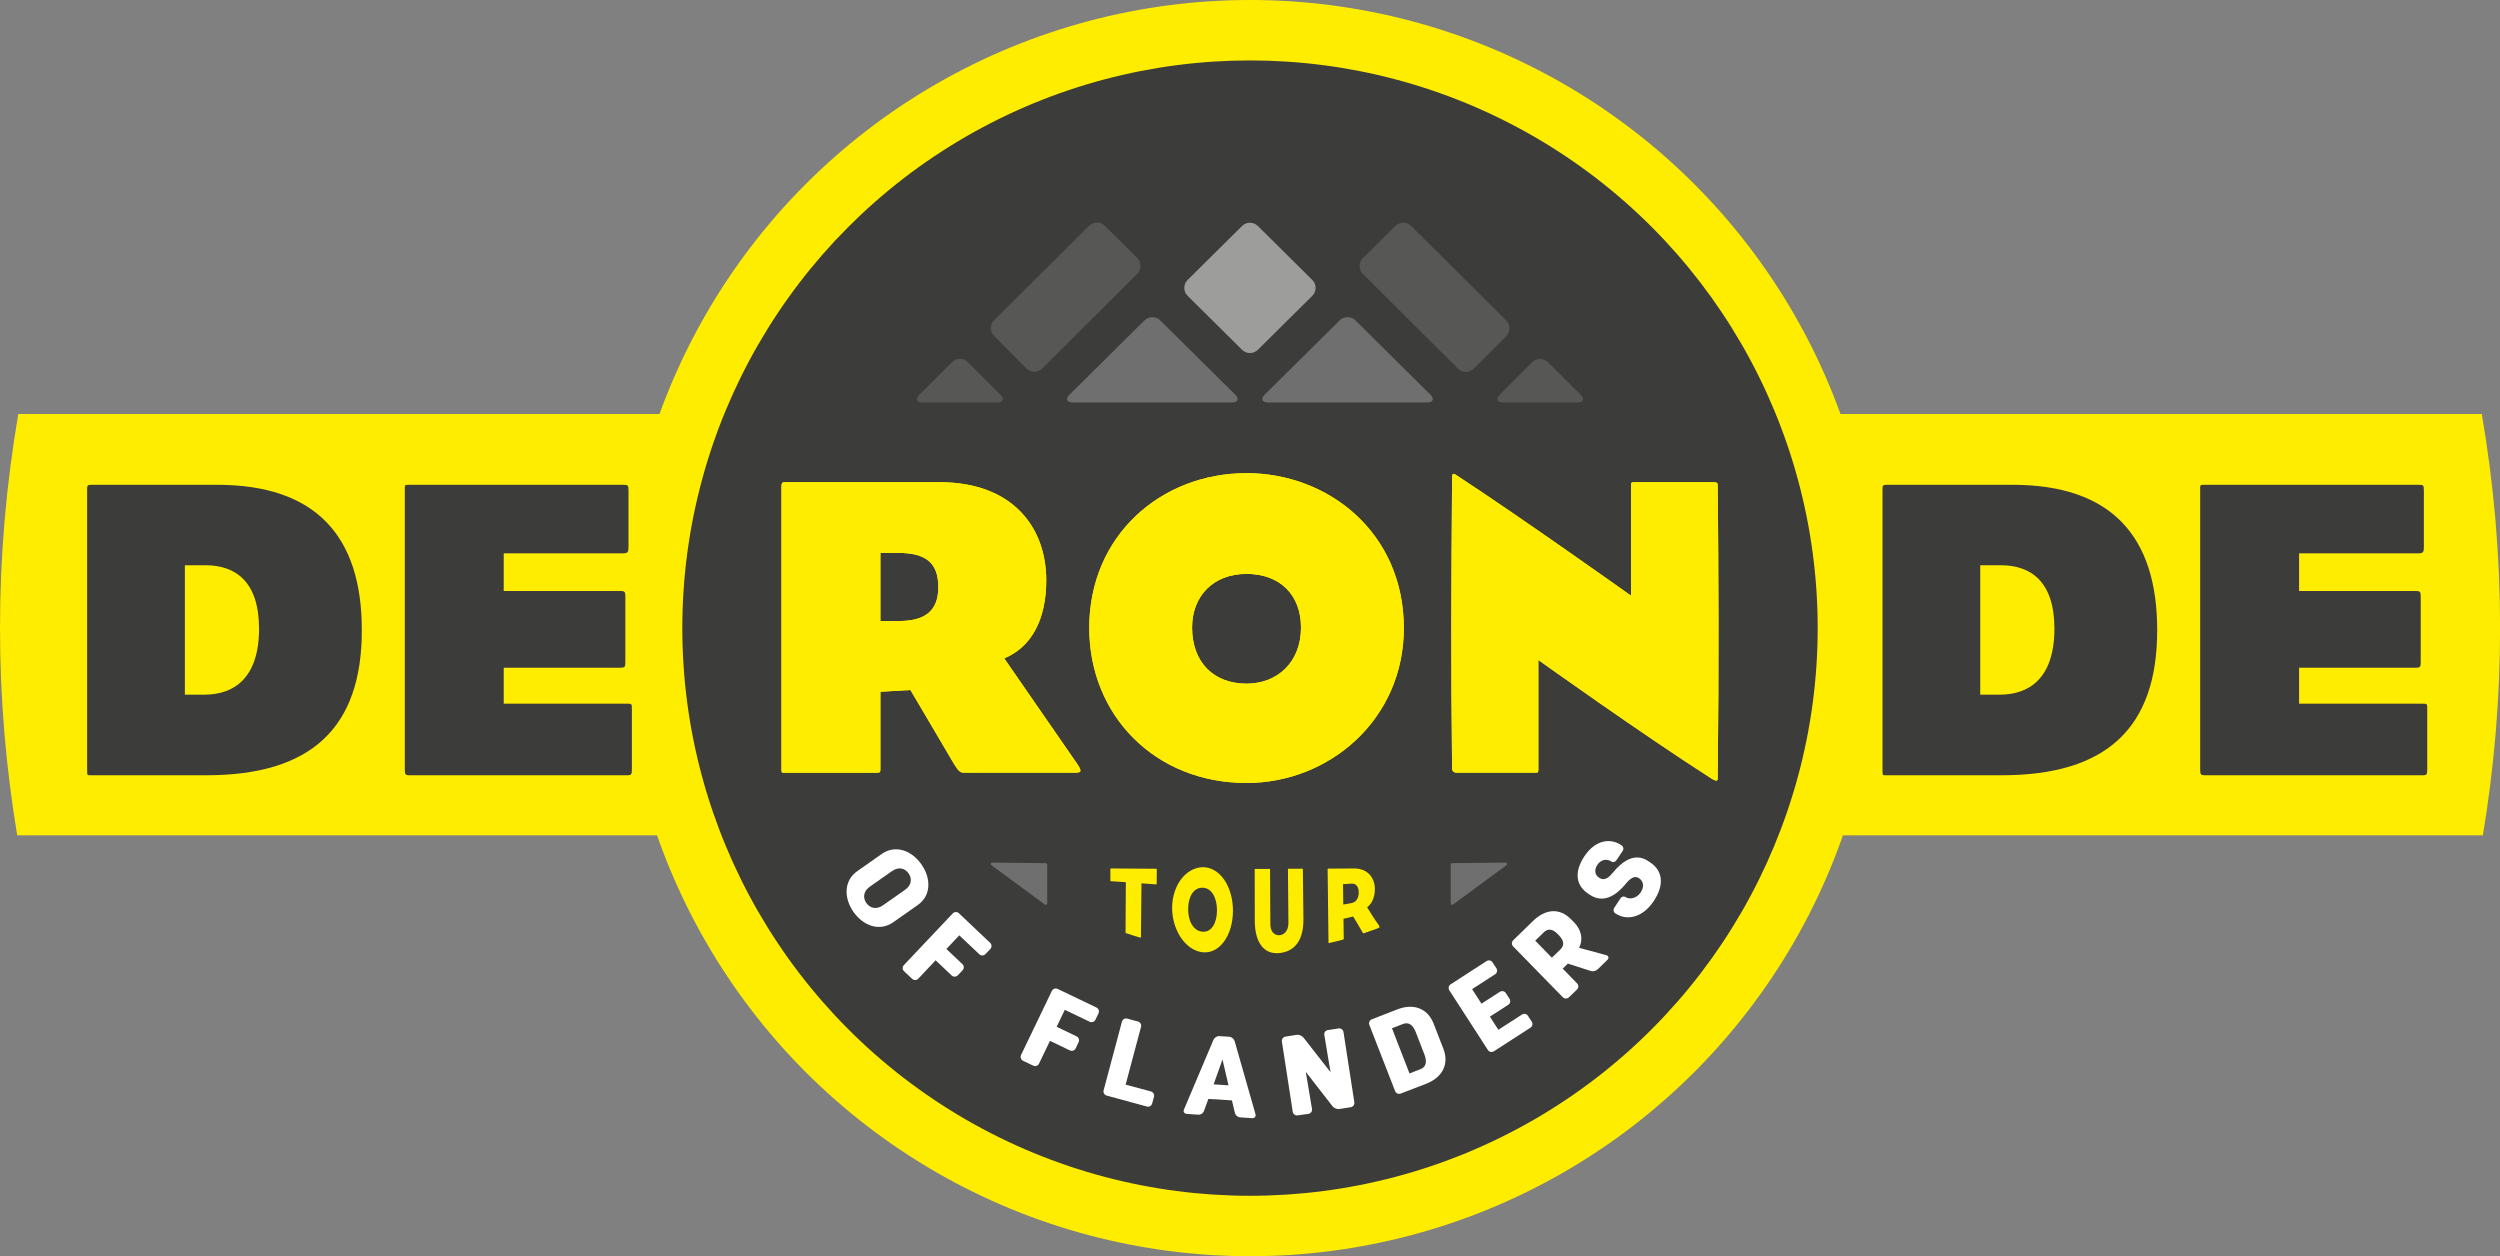 <?xml version="1.0" encoding="UTF-8"?>
<svg xmlns="http://www.w3.org/2000/svg" xmlns:xlink="http://www.w3.org/1999/xlink" version="1.1" id="Layer_1" x="0px" y="0px" viewBox="0 0 318.18 159.88" style="enable-background:new 0 0 318.18 159.88;" xml:space="preserve" width="318.18" height="159.88">
<rect x="0" y="0" width="318.18" height="159.88" fill="#808080" stroke="none"/>
<style type="text/css">
	.st0{fill:#FFED00;}
	.st1{fill:#3C3C3B;}
	.st2{fill:#FFFFFF;}
	.st3{fill:#706F6F;}
	.st4{fill:#575756;}
	.st5{fill:#9D9D9C;}
</style>
<path class="st0" d="M0,79.94c0,8.98,0.76,17.79,2.19,26.37h313.81c1.43-8.58,2.19-17.38,2.19-26.37c0-9.29-0.8-18.39-2.33-27.25  H2.33C0.81,61.54,0,70.65,0,79.94z"></path>
<circle class="st0" cx="159.09" cy="79.94" r="79.94"></circle>
<circle class="st1" cx="159.09" cy="79.94" r="72.25"></circle>
<g>
	<path class="st2" d="M109.11,110.87l3.12-2.19c1.71-1.2,3.78-0.47,5.04,1.33c1.26,1.79,1.24,3.99-0.47,5.18l-3.12,2.19   c-1.71,1.2-3.79,0.48-5.05-1.31C107.37,114.27,107.4,112.07,109.11,110.87z M113.54,110.86l-2.84,1.99   c-0.83,0.58-0.9,1.41-0.44,2.08c0.46,0.65,1.27,0.88,2.1,0.3l2.84-1.99c0.83-0.58,0.9-1.42,0.44-2.08   C115.18,110.49,114.37,110.28,113.54,110.86z"></path>
	<path class="st2" d="M115.06,123.61c-0.22-0.21-0.23-0.56-0.02-0.78l6.22-6.58c0.21-0.22,0.56-0.23,0.78-0.02l3.98,3.77   c0.22,0.21,0.23,0.56,0.02,0.78l-0.62,0.65c-0.21,0.22-0.56,0.23-0.78,0.02l-2.55-2.41l-1.64,1.74l2.04,1.93   c0.22,0.21,0.23,0.56,0.02,0.78l-0.61,0.64c-0.21,0.22-0.56,0.23-0.78,0.02l-2.04-1.93l-2.21,2.34c-0.21,0.22-0.56,0.23-0.78,0.02   L115.06,123.61z"></path>
	<path class="st2" d="M130.21,135.01c-0.27-0.13-0.39-0.46-0.26-0.74l3.92-8.15c0.13-0.27,0.46-0.39,0.74-0.26l4.94,2.37   c0.27,0.13,0.39,0.46,0.26,0.74l-0.39,0.81c-0.13,0.28-0.46,0.39-0.74,0.26l-3.16-1.52l-1.04,2.16l2.54,1.22   c0.27,0.13,0.39,0.46,0.26,0.73l-0.38,0.8c-0.13,0.27-0.46,0.39-0.73,0.26l-2.54-1.22l-1.39,2.9c-0.13,0.27-0.46,0.39-0.73,0.26   L130.21,135.01z"></path>
	<path class="st2" d="M140.85,139.44c-0.29-0.08-0.47-0.38-0.39-0.67l2.33-8.74c0.08-0.29,0.38-0.47,0.67-0.39l1.37,0.37   c0.29,0.08,0.47,0.38,0.39,0.68l-1.96,7.36l3.22,0.86c0.29,0.08,0.47,0.38,0.39,0.67l-0.23,0.86c-0.08,0.29-0.38,0.47-0.67,0.39   L140.85,139.44z"></path>
	<path class="st2" d="M151.01,141.76c-0.27-0.02-0.45-0.29-0.33-0.54l3.76-8.88c0.14-0.3,0.45-0.49,0.77-0.47l1.23,0.08   c0.32,0.02,0.61,0.26,0.7,0.57l2.65,9.29c0.08,0.27-0.12,0.52-0.39,0.5l-1.55-0.1c-0.32-0.02-0.61-0.26-0.68-0.57l-0.38-1.59   l-3-0.19l-0.55,1.52c-0.11,0.31-0.41,0.51-0.73,0.49L151.01,141.76z M154.46,138.01l1.89,0.12l-0.76-3.29L154.46,138.01z"></path>
	<path class="st2" d="M165.16,141.96c-0.3,0.04-0.58-0.16-0.63-0.46l-1.38-8.94c-0.05-0.3,0.16-0.58,0.46-0.63l1.4-0.22   c0.33-0.05,0.67,0.09,0.89,0.35l3.44,4.4l-0.79-4.73c-0.06-0.3,0.14-0.58,0.45-0.63l1.36-0.21c0.3-0.05,0.58,0.16,0.63,0.46   l1.38,8.94c0.05,0.3-0.16,0.58-0.46,0.63l-1.43,0.22c-0.33,0.05-0.68-0.09-0.89-0.35l-3.4-4.37l0.79,4.71   c0.06,0.3-0.15,0.58-0.45,0.63L165.16,141.96z"></path>
	<path class="st2" d="M178.27,139.18c-0.28,0.11-0.6-0.03-0.71-0.31l-3.28-8.43c-0.11-0.28,0.03-0.6,0.31-0.71l3.24-1.26   c2.11-0.82,3.88-0.11,4.63,1.81l1.24,3.19c0.75,1.92-0.08,3.64-2.18,4.46L178.27,139.18z M179.39,136.62l1.41-0.55   c0.68-0.26,0.86-0.91,0.49-1.86l-1.11-2.87c-0.37-0.95-0.94-1.28-1.61-1.02l-1.41,0.55L179.39,136.62z"></path>
	<path class="st2" d="M190.13,133.8c-0.26,0.16-0.6,0.09-0.76-0.16l-4.91-7.6c-0.17-0.26-0.09-0.6,0.16-0.76l4.58-2.96   c0.26-0.17,0.6-0.09,0.76,0.17l0.49,0.75c0.17,0.26,0.09,0.6-0.17,0.76l-2.92,1.89l1.19,1.85l2.34-1.51   c0.26-0.16,0.6-0.09,0.76,0.16l0.47,0.73c0.17,0.26,0.09,0.6-0.16,0.76l-2.34,1.51l1.08,1.67l3.01-1.94   c0.26-0.17,0.6-0.09,0.76,0.17l0.48,0.74c0.16,0.26,0.09,0.6-0.16,0.76L190.13,133.8z"></path>
	<path class="st2" d="M199.68,126.93c-0.22,0.21-0.57,0.21-0.78-0.01l-6.32-6.47c-0.21-0.22-0.21-0.57,0.01-0.78l2.5-2.44   c1.61-1.57,3.41-1.71,4.86-0.23l0.37,0.37c0.91,0.93,1.23,2.13,0.65,3.26l3.51,0.95c0.23,0.08,0.31,0.36,0.14,0.54l-1.27,1.24   c-0.24,0.23-0.6,0.32-0.92,0.21l-2.89-0.93l-0.65,0.64l1.83,1.88c0.21,0.22,0.21,0.57-0.01,0.78L199.68,126.93z M197.51,121.89   l1.09-1.06c0.52-0.51,0.48-1.1-0.21-1.81l-0.13-0.13c-0.69-0.71-1.26-0.73-1.78-0.23l-1.09,1.06L197.51,121.89z"></path>
	<path class="st2" d="M205.45,115.54l0.79-1.2c0.17-0.25,0.45-0.31,0.7-0.14c0.4,0.26,1.32,0.21,1.87-0.62   c0.49-0.74,0.37-1.42-0.22-1.82c-0.58-0.38-1.14,0.07-1.67,0.72c-1.18,1.44-2.81,2.57-4.56,1.41l-0.24-0.16   c-1.45-0.96-1.88-2.62-0.47-4.75c1.44-2.16,3.36-2.31,4.7-1.42c0.25,0.17,0.34,0.49,0.17,0.74l-0.79,1.18   c-0.17,0.25-0.45,0.31-0.7,0.14c-0.42-0.28-1.2-0.34-1.73,0.45c-0.45,0.68-0.3,1.3,0.22,1.64c0.72,0.48,1.28-0.07,1.81-0.71   c1.1-1.34,2.72-2.55,4.42-1.42l0.29,0.19c1.53,1.02,1.85,2.78,0.44,4.9c-1.41,2.13-3.42,2.55-4.87,1.59   C205.36,116.11,205.28,115.8,205.45,115.54z"></path>
</g>
<g>
	<path class="st1" d="M26.26,98.67H11.64c-0.49,0-0.55,0.05-0.55-0.49c0-13.85,0-22.09,0-35.94c0-0.44,0.05-0.54,0.55-0.54h15.98   c12.54,0,18.43,6.49,18.43,18.49C46.06,92.67,39.57,98.67,26.26,98.67z M26.15,71.94h-2.62v16.47h2.51c3.65,0,6.93-2.02,6.93-8.4   C32.97,74.07,30.02,71.94,26.15,71.94z"></path>
	<path class="st1" d="M79.82,98.67H52.17c-0.6,0-0.65-0.11-0.65-0.76c0-9.54,0-25.2,0-35.67c0-0.49-0.05-0.54,0.6-0.54h27.21   c0.6,0,0.66,0.05,0.66,0.76c0,2.67,0,4.85,0,7.2c0,0.6-0.11,0.76-0.66,0.76H64.11v4.8h14.83c0.6,0,0.65,0.11,0.65,0.76   c0,2.67,0,6.11,0,8.29c0,0.6-0.05,0.71-0.65,0.71H64.11v4.58h15.71c0.6,0,0.6,0,0.6,0.71c0,2.73,0,5.4,0,7.64   C80.42,98.56,80.36,98.67,79.82,98.67z"></path>
</g>
<g>
	<path class="st1" d="M254.76,98.67h-14.62c-0.49,0-0.55,0.05-0.55-0.49c0-13.85,0-22.09,0-35.94c0-0.44,0.05-0.54,0.55-0.54h15.98   c12.54,0,18.43,6.49,18.43,18.49C274.56,92.67,268.07,98.67,254.76,98.67z M254.65,71.94h-2.62v16.47h2.51   c3.65,0,6.93-2.02,6.93-8.4C261.47,74.07,258.52,71.94,254.65,71.94z"></path>
	<path class="st1" d="M308.32,98.67h-27.65c-0.6,0-0.65-0.11-0.65-0.76c0-9.54,0-25.2,0-35.67c0-0.49-0.05-0.54,0.6-0.54h27.21   c0.6,0,0.66,0.05,0.66,0.76c0,2.67,0,4.85,0,7.2c0,0.6-0.11,0.76-0.66,0.76h-15.22v4.8h14.83c0.6,0,0.65,0.11,0.65,0.76   c0,2.67,0,6.11,0,8.29c0,0.6-0.05,0.71-0.65,0.71h-14.83v4.58h15.71c0.6,0,0.6,0,0.6,0.71c0,2.73,0,5.4,0,7.64   C308.92,98.56,308.86,98.67,308.32,98.67z"></path>
</g>
<g>
	<path class="st0" d="M136.76,98.34h-14.02c-0.49,0-0.71-0.11-1.31-1.09c-2.07-3.54-5.56-9.43-5.56-9.43l-3.82,0.22   c0,0,0,5.56,0,9.82c0,0.44-0.05,0.49-0.54,0.49c-3.82,0-7.96,0-11.51,0c-0.54,0-0.54,0.05-0.54-0.49c0-14.07,0-22.96,0-36   c0-0.54,0.27-0.49,0.54-0.49h19.58c9.33,0,13.58,5.78,13.58,12.49c0,5.02-1.91,8.51-5.35,9.93c1.53,2.24,5.56,8.02,9.05,13.09   c0.44,0.6,0.65,0.98,0.65,1.2C137.52,98.29,137.25,98.34,136.76,98.34z M114.34,70.37h-2.29v8.67h2.35c3.16,0,5.02-1.15,5.02-4.31   C119.42,71.68,117.89,70.37,114.34,70.37z"></path>
	<path class="st0" d="M158.65,99.65c-11.67,0-20.02-8.62-20.02-19.74c0-11.73,9.11-19.69,20.02-19.69   c10.42,0,20.02,7.58,20.02,19.74C178.66,91.53,169.23,99.65,158.65,99.65z M158.65,73.04c-4.25,0-6.93,2.84-6.93,6.82   c0,4.53,2.84,7.15,6.93,7.15c3.93,0,6.93-2.73,6.93-7.15C165.57,75.66,162.85,73.04,158.65,73.04z"></path>
	<path class="st0" d="M218.52,99.33c-0.1,0.06-0.26,0-0.57-0.16C209.06,93.49,195.79,84,195.79,84v13.85c0,0.49,0,0.49-0.52,0.49   c-3.66,0-6.48,0-9.88,0c-0.47,0-0.58-0.33-0.58-0.54c-0.16-14.4-0.1-22.52,0-36.98c0-0.27,0.05-0.44,0.1-0.49   c0.1-0.05,0.26,0,0.47,0.16c8.26,5.4,22.21,15.33,22.21,15.33v-13.8c0-0.6-0.05-0.65,0.47-0.65c3.4,0,6.32,0,9.98,0   c0.58,0,0.58,0.11,0.58,0.65c0.1,10.63,0.16,22.41,0,36.6C218.63,99,218.63,99.27,218.52,99.33z"></path>
</g>
<g>
	<path class="st0" d="M136.76,98.34h-14.02c-0.49,0-0.71-0.11-1.31-1.09c-2.07-3.54-5.56-9.43-5.56-9.43l-3.82,0.22   c0,0,0,5.56,0,9.82c0,0.44-0.05,0.49-0.54,0.49c-3.82,0-7.96,0-11.51,0c-0.54,0-0.54,0.05-0.54-0.49c0-14.07,0-22.96,0-36   c0-0.54,0.27-0.49,0.54-0.49h19.58c9.33,0,13.58,5.78,13.58,12.49c0,5.02-1.91,8.51-5.35,9.93c1.53,2.24,5.56,8.02,9.05,13.09   c0.44,0.6,0.65,0.98,0.65,1.2C137.52,98.29,137.25,98.34,136.76,98.34z M114.34,70.37h-2.29v8.67h2.35c3.16,0,5.02-1.15,5.02-4.31   C119.42,71.68,117.89,70.37,114.34,70.37z"></path>
	<path class="st0" d="M158.65,99.65c-11.67,0-20.02-8.62-20.02-19.74c0-11.73,9.11-19.69,20.02-19.69   c10.42,0,20.02,7.58,20.02,19.74C178.66,91.53,169.23,99.65,158.65,99.65z M158.65,73.04c-4.25,0-6.93,2.84-6.93,6.82   c0,4.53,2.84,7.15,6.93,7.15c3.93,0,6.93-2.73,6.93-7.15C165.57,75.66,162.85,73.04,158.65,73.04z"></path>
	<path class="st0" d="M218.52,99.33c-0.1,0.06-0.26,0-0.57-0.16C209.06,93.49,195.79,84,195.79,84v13.85c0,0.49,0,0.49-0.52,0.49   c-3.66,0-6.48,0-9.88,0c-0.47,0-0.58-0.33-0.58-0.54c-0.16-14.4-0.1-22.52,0-36.98c0-0.27,0.05-0.44,0.1-0.49   c0.1-0.05,0.26,0,0.47,0.16c8.26,5.4,22.21,15.33,22.21,15.33v-13.8c0-0.6-0.05-0.65,0.47-0.65c3.4,0,6.32,0,9.98,0   c0.58,0,0.58,0.11,0.58,0.65c0.1,10.63,0.16,22.41,0,36.6C218.63,99,218.63,99.27,218.52,99.33z"></path>
</g>
<g>
	<path class="st3" d="M191.74,110.11l-6.81,5.01c-0.12,0.09-0.3,0-0.3-0.15v-4.92c0-0.1,0.08-0.19,0.18-0.19l6.81-0.08   C191.81,109.77,191.89,110,191.74,110.11z"></path>
</g>
<g>
	<path class="st3" d="M126.17,110.11l6.81,5.01c0.12,0.09,0.3,0,0.3-0.15v-4.92c0-0.1-0.08-0.19-0.18-0.19l-6.81-0.08   C126.11,109.77,126.03,110,126.17,110.11z"></path>
</g>
<g>
	<g>
		<g>
			<path class="st4" d="M130.64,46.9c0.55,0.55,1.45,0.55,2.01,0l12.09-12.06c0.55-0.55,0.55-1.45,0-2l-4.13-4.1     c-0.55-0.55-1.46-0.55-2.01,0l-12.08,12.02c-0.55,0.55-0.55,1.45,0,2L130.64,46.9z"></path>
		</g>
		<g>
			<path class="st4" d="M123.18,46.09c-0.55-0.55-1.45-0.55-2.01,0l-4.15,4.13c-0.55,0.55-0.37,1,0.41,1h9.46     c0.78,0,0.97-0.45,0.42-1L123.18,46.09z"></path>
		</g>
	</g>
	<g>
		<g>
			<path class="st5" d="M158.08,28.76c0.55-0.55,1.46-0.55,2.01,0l6.94,6.88c0.55,0.55,0.55,1.45,0,2l-6.94,6.88     c-0.55,0.55-1.46,0.55-2.01,0l-6.94-6.88c-0.55-0.55-0.55-1.45,0-2L158.08,28.76z"></path>
		</g>
		<g>
			<path class="st3" d="M136.54,51.22c-0.78,0-0.96-0.45-0.41-1l9.53-9.44c0.55-0.55,1.46-0.55,2.01,0l9.53,9.44     c0.55,0.55,0.37,1-0.41,1H136.54z"></path>
		</g>
		<g>
			<path class="st3" d="M161.38,51.22c-0.78,0-0.96-0.45-0.41-1l9.53-9.44c0.55-0.55,1.46-0.55,2.01,0l9.53,9.44     c0.55,0.55,0.37,1-0.41,1H161.38z"></path>
		</g>
		<g>
			<path class="st4" d="M197.02,46.1c-0.55-0.55-1.46-0.55-2.01,0l-4.12,4.12c-0.55,0.55-0.36,1,0.42,1h9.44     c0.78,0,0.97-0.45,0.41-1L197.02,46.1z M179.6,28.76c-0.55-0.55-1.46-0.55-2.01,0l-4.13,4.1c-0.55,0.55-0.56,1.45,0,2l12.1,12.06     c0.55,0.55,1.45,0.55,2.01,0l4.13-4.13c0.55-0.55,0.55-1.45,0-2L179.6,28.76z"></path>
		</g>
	</g>
</g>
<g>
	<path class="st0" d="M147.13,112.56c-0.62-0.04-1.23-0.09-1.85-0.14c0,0-0.06,5.81-0.07,6.82c0,0.1-0.01,0.11-0.1,0.09   c-0.72-0.21-1.1-0.33-1.75-0.55c-0.11-0.04-0.11-0.02-0.11-0.14c0.01-1.5,0.04-6.36,0.04-6.36c-0.63-0.04-1.26-0.08-1.89-0.13   c-0.08-0.01-0.08-0.02-0.08-0.08c0-0.62,0-0.68,0-1.43c0-0.09,0-0.11,0.09-0.11c1.91,0.01,3.82,0.03,5.73,0.04   c0.08,0,0.09,0.03,0.09,0.14c-0.01,0.93-0.01,1-0.02,1.77C147.2,112.55,147.19,112.57,147.13,112.56z"></path>
	<path class="st0" d="M153,121.19c-2.22-0.29-3.85-2.94-3.82-5.71c0.03-2.78,1.72-5.07,3.91-5.11c2.19-0.01,3.84,2.49,3.83,5.57   C156.92,119.01,155.22,121.47,153,121.19z M153.07,112.98c-1.17-0.03-1.84,1.15-1.85,2.68c-0.02,1.53,0.63,2.81,1.81,2.92   c1.16,0.11,1.85-1.1,1.86-2.7C154.89,114.28,154.22,113.01,153.07,112.98z"></path>
	<path class="st0" d="M162.83,121.3c-2.1,0.2-3.12-1.51-3.13-4.09c0-2.18-0.01-4.35-0.01-6.53c0-0.09,0-0.09,0.05-0.09   c0.6,0,1.3,0,1.82,0c0.08,0,0.08,0,0.08,0.12c0.01,2.31,0.02,4.61,0.04,6.92c0,1.04,0.62,1.44,1.16,1.4   c0.53-0.04,1.15-0.51,1.14-1.55c-0.02-2.27-0.04-4.53-0.06-6.8c0-0.09,0-0.11,0.06-0.11c0.52,0,1.19,0,1.78-0.01   c0.05,0,0.05,0,0.06,0.1c0.02,2.11,0.04,4.21,0.07,6.32C165.91,119.37,165.02,121.07,162.83,121.3z"></path>
	<path class="st0" d="M175.46,118.1c-0.62,0.24-1.24,0.46-1.86,0.67c-0.08,0.03-0.13,0.02-0.22-0.17c-0.36-0.66-1.16-1.94-1.16-1.95   c-0.41,0.1-0.82,0.19-1.23,0.28c0,0,0.02,1.47,0.03,2.51c0,0.11-0.01,0.12-0.08,0.14c-0.69,0.19-1.12,0.29-1.77,0.44   c-0.09,0.02-0.09,0.03-0.09-0.11c-0.04-3.61-0.07-5.88-0.11-9.23c0-0.14,0.05-0.13,0.09-0.13c1.12-0.01,2.24-0.01,3.36-0.02   c1.67,0.02,2.56,1.22,2.56,2.6c0,1.05-0.34,1.85-0.98,2.34c0.28,0.44,0.89,1.48,1.5,2.3C175.6,117.96,175.57,118.05,175.46,118.1z    M172,112.46c-0.36,0.02-0.71,0.05-1.07,0.07c0.01,0.87,0.02,1.73,0.03,2.6c0.36-0.06,0.72-0.13,1.08-0.2   c0.58-0.12,0.9-0.67,0.89-1.39C172.92,112.9,172.62,112.42,172,112.46z"></path>
</g>
<g>
</g>
<g>
</g>
<g>
</g>
<g>
</g>
<g>
</g>
<g>
</g>
</svg>
